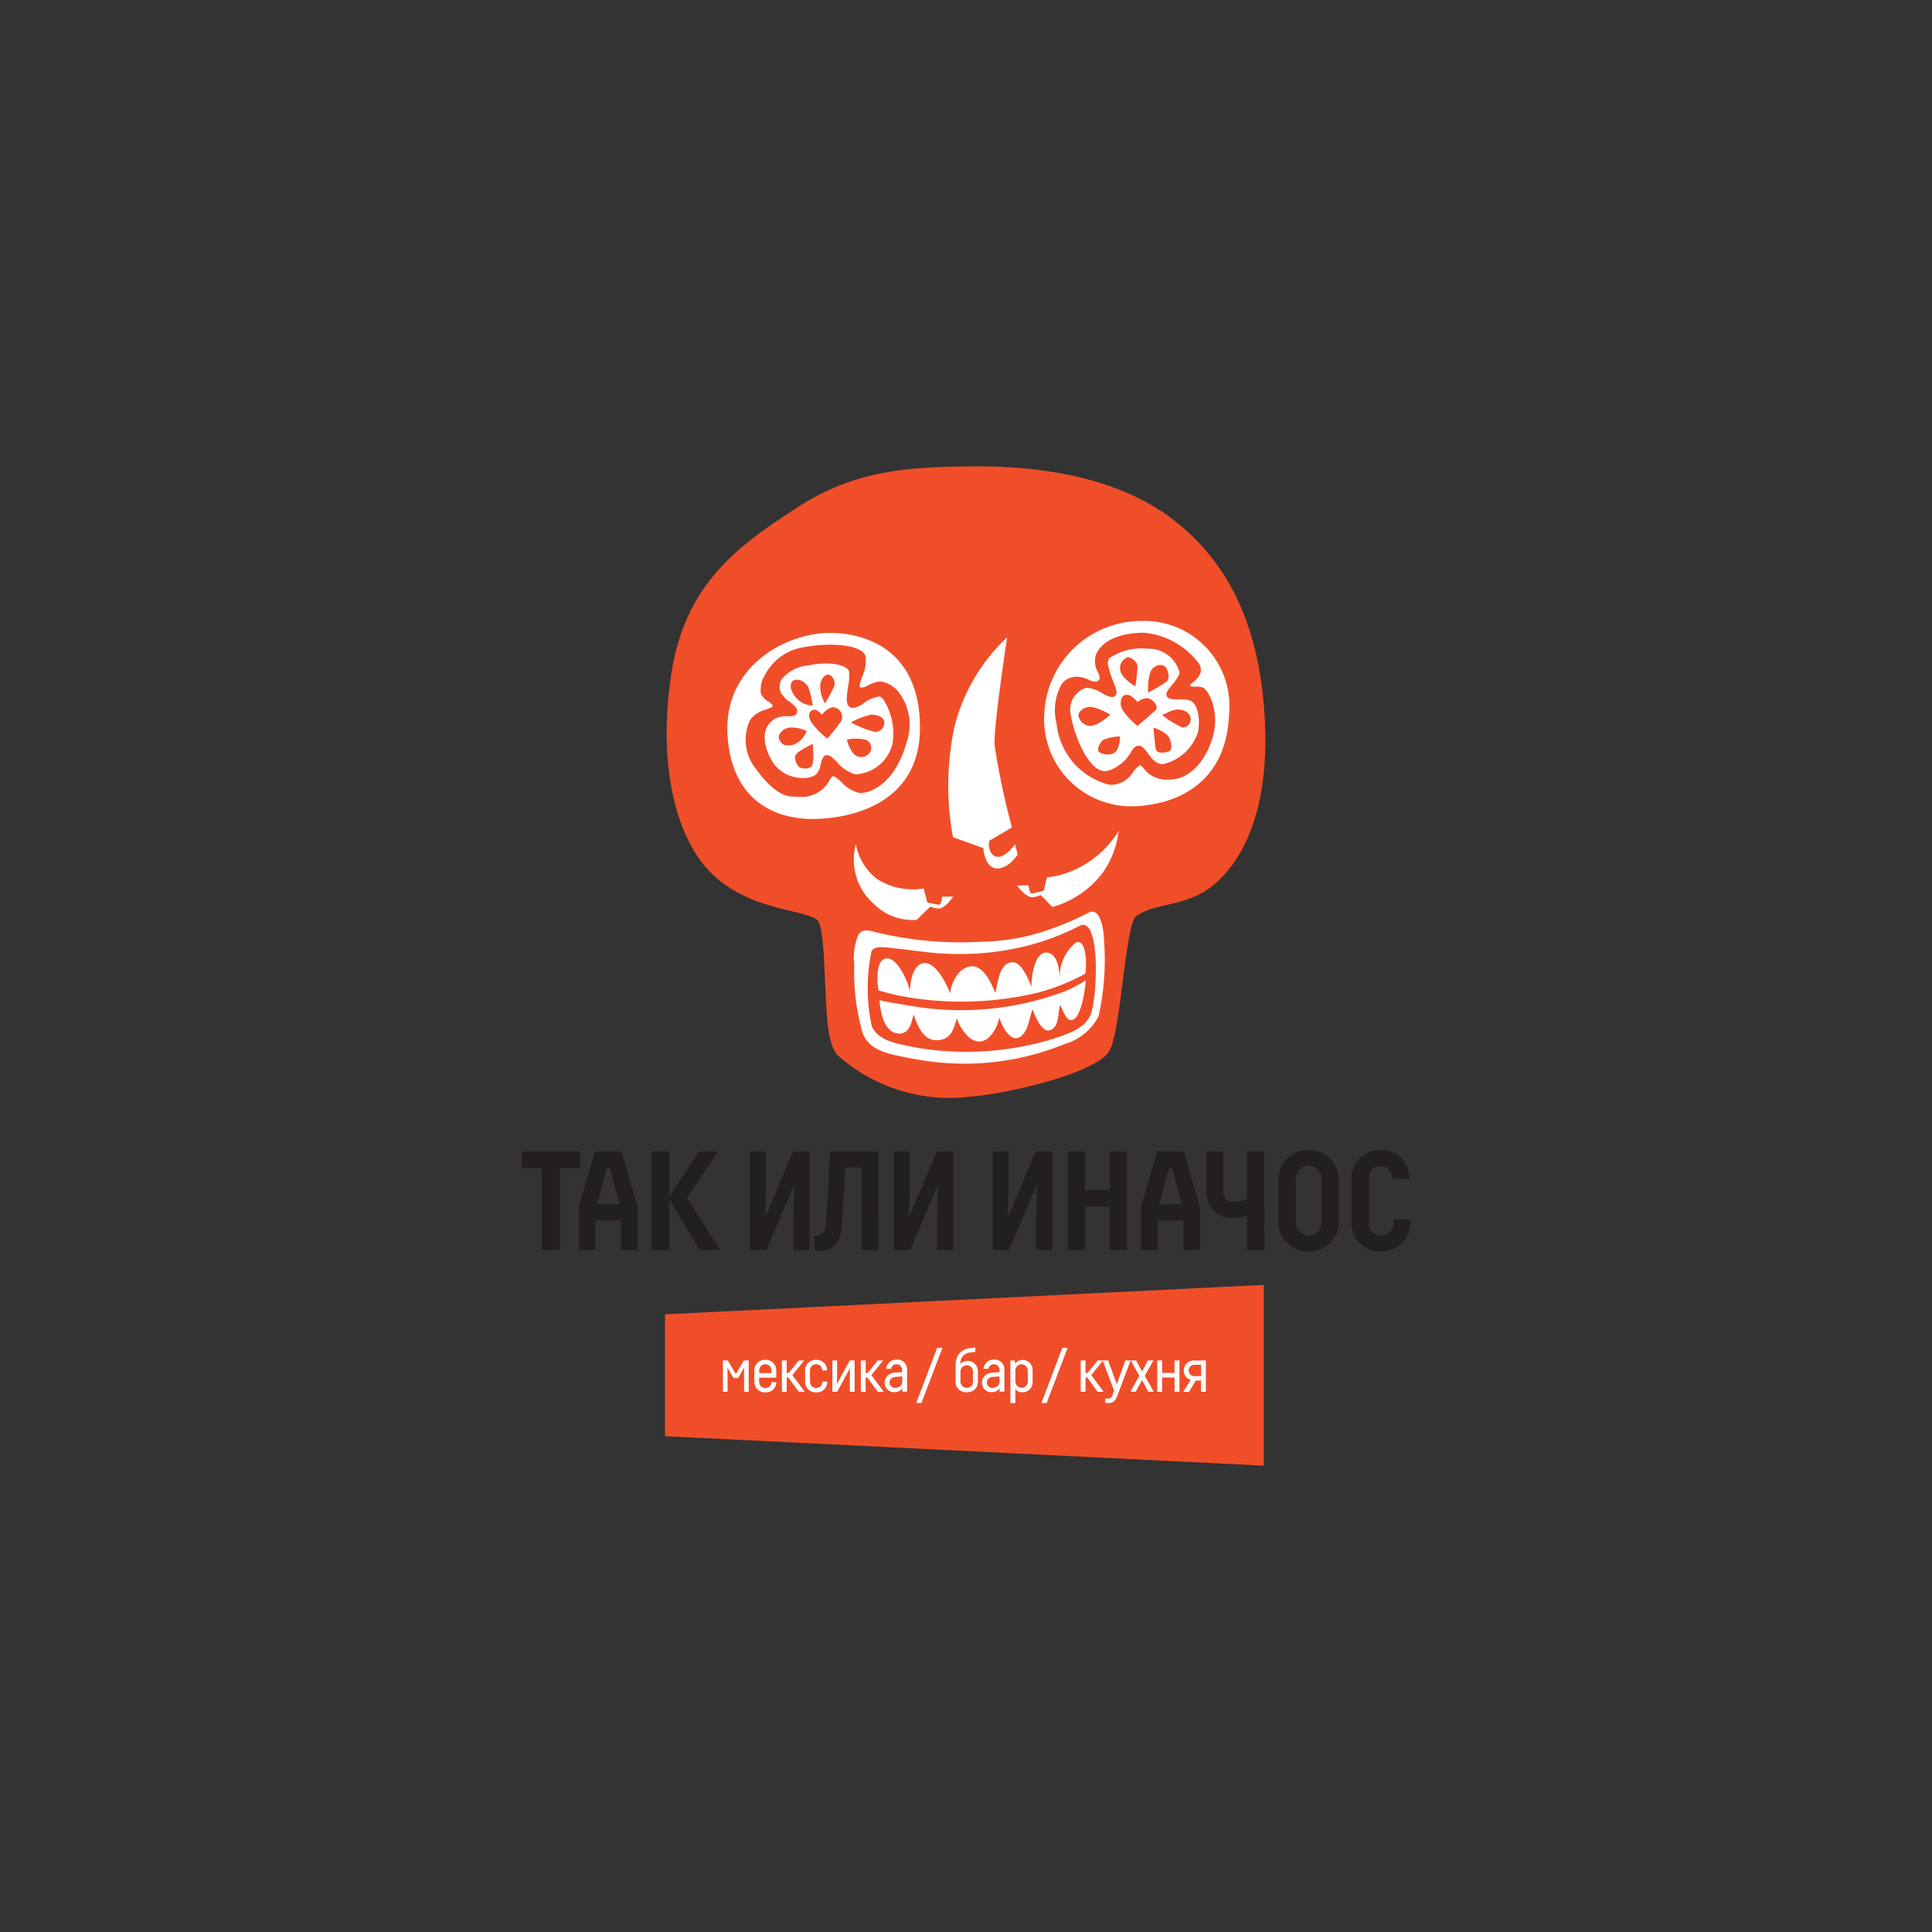 <svg id="Слой_1" data-name="Слой 1" xmlns="http://www.w3.org/2000/svg" viewBox="0 0 116 116"><rect x="0" y="0" width="116" height="116" fill="#333333" stroke="none"/><defs><style>.cls-1{fill:none;}.cls-2{fill:#f04e29;}.cls-3,.cls-4{fill:#fff;}.cls-4{fill-rule:evenodd;}.cls-5{fill:#231f20;}</style></defs><rect class="cls-1" width="116" height="116"/><polygon class="cls-2" points="39.931 86.23 75.879 88 75.879 77.146 39.931 78.913 39.931 86.23"/><path class="cls-3" d="M44.32,82.739h-.282l-.365-.64q.01.319.011.651v.813h-.279V81.681H43.7l.482.825.478-.825h.293v1.882h-.278V82.75a5.312,5.312,0,0,1,.015-.651Z"/><path class="cls-3" d="M46.608,82.984a.616.616,0,0,1-.186.448.66.66,0,0,1-.469.169.649.649,0,0,1-.48-.183.617.617,0,0,1-.182-.457v-.67a.631.631,0,0,1,.182-.463.646.646,0,0,1,.48-.184.631.631,0,0,1,.655.647v.425H45.581v.245a.364.364,0,0,0,.1.267.358.358,0,0,0,.265.106.375.375,0,0,0,.266-.093.357.357,0,0,0,.107-.257Zm-.29-.539v-.154a.378.378,0,0,0-.1-.271.378.378,0,0,0-.531,0,.378.378,0,0,0-.1.271v.154Z"/><path class="cls-3" d="M47.334,82.705h-.1v.858h-.289V81.681h.289v.753h.121l.606-.753h.327l-.711.881.741,1h-.361Z"/><path class="cls-3" d="M48.636,82.954a.36.36,0,0,0,.377.38.344.344,0,0,0,.265-.113.387.387,0,0,0,.1-.271h.294a.635.635,0,0,1-.182.468.649.649,0,0,1-.48.183.663.663,0,0,1-.486-.181.618.618,0,0,1-.184-.463v-.67a.617.617,0,0,1,.184-.462.663.663,0,0,1,.486-.181.629.629,0,0,1,.466.182.623.623,0,0,1,.181.458h-.293a.382.382,0,0,0-.1-.266.334.334,0,0,0-.256-.107.364.364,0,0,0-.271.107.372.372,0,0,0-.106.273Z"/><path class="cls-3" d="M51.312,83.563h-.286v-.926l.011-.489-.771,1.415h-.29V81.681h.286v.926l-.011.489.771-1.415h.29Z"/><path class="cls-3" d="M52.076,82.705h-.1v.858h-.29V81.681h.29v.753h.12l.606-.753h.328l-.711.881.741,1H52.7Z"/><path class="cls-3" d="M54.168,83.349a.08.08,0,0,1-.015.026c-.007.01-.024.029-.049.057a.437.437,0,0,1-.086.073.536.536,0,0,1-.136.058.611.611,0,0,1-.184.027.578.578,0,0,1-.412-.158.59.59,0,0,1,0-.83.688.688,0,0,1,.445-.187l.436-.03v-.124a.348.348,0,0,0-.09-.247.322.322,0,0,0-.245-.1.337.337,0,0,0-.222.072.307.307,0,0,0-.105.2h-.3a.6.6,0,0,1,.2-.4.62.62,0,0,1,.429-.152.583.583,0,0,1,.629.61v1.309h-.283Zm-.115-.136a.343.343,0,0,0,.119-.248v-.324l-.421.03a.38.38,0,0,0-.241.107.315.315,0,0,0-.1.232.305.305,0,0,0,.1.228.347.347,0,0,0,.25.092A.4.4,0,0,0,54.053,83.213Z"/><path class="cls-3" d="M56.268,80.929h.316l-1.261,3.312h-.312Z"/><path class="cls-3" d="M57.715,81.843a.694.694,0,0,1,.393-.131.569.569,0,0,1,.431.184.64.64,0,0,1,.175.459v.6a.618.618,0,0,1-.184.463.742.742,0,0,1-.971,0,.618.618,0,0,1-.185-.463v-.982a1.188,1.188,0,0,1,.078-.444.858.858,0,0,1,.2-.316.958.958,0,0,1,.271-.186.991.991,0,0,1,.3-.085l.13-.012a1.465,1.465,0,0,0,.209-.03v.26a.758.758,0,0,1-.175.034q-.116.011-.138.015a.625.625,0,0,0-.583.681A.627.627,0,0,1,57.715,81.843Zm.6,1.387a.367.367,0,0,0,.106-.276v-.595a.371.371,0,0,0-.106-.273.389.389,0,0,0-.54,0,.4.4,0,0,0-.107.291v.573a.384.384,0,0,0,.647.276Z"/><path class="cls-3" d="M60.009,83.349a.151.151,0,0,1-.015.026c-.008.01-.024.029-.049.057a.443.443,0,0,1-.087.073.512.512,0,0,1-.135.058.616.616,0,0,1-.184.027.58.58,0,0,1-.413-.158.592.592,0,0,1,.006-.83.683.683,0,0,1,.444-.187l.437-.03v-.124a.348.348,0,0,0-.091-.247.318.318,0,0,0-.244-.1.333.333,0,0,0-.222.072.312.312,0,0,0-.106.2h-.3a.6.6,0,0,1,.2-.4.62.62,0,0,1,.429-.152.582.582,0,0,1,.628.61v1.309h-.282Zm-.115-.136a.347.347,0,0,0,.119-.248v-.324l-.422.03a.383.383,0,0,0-.241.107.315.315,0,0,0-.1.232.305.305,0,0,0,.1.228.35.35,0,0,0,.251.092A.4.4,0,0,0,59.894,83.213Z"/><path class="cls-3" d="M60.663,81.681h.272l.011.2a.486.486,0,0,1,.045-.064.55.55,0,0,1,.145-.1.514.514,0,0,1,.25-.064.6.6,0,0,1,.437.174.575.575,0,0,1,.177.429v.737a.575.575,0,0,1-.179.427.606.606,0,0,1-.442.175.531.531,0,0,1-.241-.052A.39.39,0,0,1,61,83.435l-.038-.052v.858h-.294Zm1.043.625a.4.4,0,0,0-.1-.271.339.339,0,0,0-.266-.117.349.349,0,0,0-.276.119.4.4,0,0,0-.1.269v.632a.394.394,0,0,0,.106.27.369.369,0,0,0,.536,0,.386.386,0,0,0,.107-.275Z"/><path class="cls-3" d="M63.783,80.929H64.1l-1.26,3.312h-.313Z"/><path class="cls-3" d="M65.277,82.705h-.1v.858h-.29V81.681h.29v.753H65.3l.606-.753h.327l-.711.881.741,1H65.9Z"/><path class="cls-3" d="M66.353,83.97h.2a.241.241,0,0,0,.233-.185l.105-.282-.684-1.822h.331l.515,1.438.512-1.438h.32l-.824,2.191a.67.67,0,0,1-.177.26.451.451,0,0,1-.312.109h-.219Z"/><path class="cls-3" d="M68.57,82.344l.354-.663h.331l-.523.919.542.963h-.328l-.376-.7-.38.7h-.324l.542-.959-.523-.923h.331Z"/><path class="cls-3" d="M70.817,83.563h-.294v-.858h-.749v.858h-.293V81.681h.293v.753h.749v-.753h.294Z"/><path class="cls-3" d="M71.49,82.852a.589.589,0,0,1-.293-.2.559.559,0,0,1-.121-.366.573.573,0,0,1,.179-.429.614.614,0,0,1,.446-.174h.7v1.882h-.29v-.677H71.8l-.407.677h-.35Zm-.028-.326a.36.36,0,0,0,.273.1h.38v-.681h-.38a.36.36,0,0,0-.271.1.365.365,0,0,0,0,.487Z"/><path class="cls-2" d="M50.254,63.32c-.575-.722-.612-2.322-.694-3.887s-.105-3.887-.511-4.208c-.8-.633-4.024-.556-6.284-2.747-2.375-2.3-3.263-7.04-2.437-12.147.866-5.352,4.044-7.581,7.515-9.846s6.721-2.46,10.65-2.484c4.647-.029,9.059.887,12.129,3.342,3.769,3.014,5.062,7.276,5.315,11.791.328,5.882-1.565,8.777-3.1,10.022-1.654,1.344-3.587,1.027-4.64,1.88-.631.51-.915,7.05-1.611,8.1-.871,1.32-6,2.52-8.331,2.709A10.08,10.08,0,0,1,50.254,63.32Z"/><path class="cls-3" d="M49.786,38c-2.629.021-6.412,2.035-6.1,6.24.37,4.935,4.436,4.93,5.124,4.932,1.548.005,6.437-.51,6.427-5.5C55.23,38.971,51.915,37.986,49.786,38Zm1.907,9.607a1.026,1.026,0,0,1-.126-.008,2.022,2.022,0,0,1-1.025-.625c-.208-.19-.425-.389-.546-.363-.056.012-.122.121-.192.237a1.894,1.894,0,0,1-1.907.988c-.138,0-.284-.007-.435-.021-.767-.068-1.533-.911-2.04-1.606a2.782,2.782,0,0,1-.38-2.992,1.668,1.668,0,0,1,.936-.609c.153-.058.409-.153.428-.212-.045-.131-.149-.2-.282-.284a.945.945,0,0,1-.443-.49,1.7,1.7,0,0,1,.272-1.139,3.142,3.142,0,0,1,1.991-1.559,8.616,8.616,0,0,1,1.9-.215c.457,0,1.964.051,2.129.714a2.277,2.277,0,0,1-.208,1.207c-.077.22-.207.588-.134.625a.237.237,0,0,0,.115.029.955.955,0,0,0,.363-.129,2.145,2.145,0,0,1,.674-.233.636.636,0,0,1,.077-.005,1.691,1.691,0,0,1,1.176.751,3.182,3.182,0,0,1,.4,2.885C53.769,46.97,52.35,47.609,51.693,47.609Z"/><path class="cls-3" d="M52.805,41.821a1.909,1.909,0,0,0-.941.393,1.392,1.392,0,0,1-.653.293.367.367,0,0,1-.174-.043c-.28-.151-.2-.668-.114-1.266a2.865,2.865,0,0,0,.056-.888c-.067-.228-.528-.474-1.38-.474a5.239,5.239,0,0,0-1.044.112,2.361,2.361,0,0,0-1.637.848.881.881,0,0,0-.048.749,1.617,1.617,0,0,0,.553.6c.27.215.5.4.433.63s-.311.227-.44.227h-.2a1.338,1.338,0,0,0-.67.147c-.275.15-1.107.764-.28,2.388A2.144,2.144,0,0,0,48.2,46.714a1.366,1.366,0,0,0,.8-.21,1.136,1.136,0,0,0,.27-.6c.072-.286.148-.587.42-.558.18.018.355.2.576.42a2.248,2.248,0,0,0,1,.7.868.868,0,0,0,.191.02,2.407,2.407,0,0,0,2.131-1.841,3.755,3.755,0,0,0-.562-2.664C52.921,41.861,52.845,41.821,52.805,41.821Zm-3.547-.778c.138-.493.384-.575.549-.521a.568.568,0,0,1,.274.685,7.069,7.069,0,0,1-.548,1.014A1.893,1.893,0,0,1,49.258,41.043Zm-1.507.8c-.3-.437-.328-.631-.218-.877s.712-.219.986.274a4.91,4.91,0,0,1,.274,1.123A1.371,1.371,0,0,1,47.751,41.838Zm-.958,2.575c-.165-.329.26-.722.68-.739a2.036,2.036,0,0,1,.964.219s-.3.767-.964.849C47.14,44.784,46.957,44.742,46.793,44.413Zm2,1.452c-.11.3-.384.3-.66.247s-.436-.493-.382-.74,1.042-.712,1.042-.712A4.307,4.307,0,0,1,48.793,45.865Zm1.726-2.6a10.677,10.677,0,0,1-.849,1.077s-1.379-1.065-1.042-1.571c.294-.44.713.137.713.137s.415-.52.769-.438A.58.58,0,0,1,50.519,43.263ZM52.272,45.1a.63.63,0,0,1-.821.3c-.411-.192-.607-.987-.607-.987a2.492,2.492,0,0,1,1.127,0A.522.522,0,0,1,52.272,45.1Zm.274-1.151a6.072,6.072,0,0,1-1.452-.575,4.261,4.261,0,0,1,1.224-.466c.365,0,.8.165.777.466A.556.556,0,0,1,52.546,43.947Z"/><path class="cls-3" d="M71.451,42.061a2.365,2.365,0,0,0-.691-.071c-.366,0-.683-.008-.725-.254-.028-.168.125-.355.338-.615s.464-.564.439-.776a1.9,1.9,0,0,0-1.848-1.394H68.93a3.413,3.413,0,0,0-2.3.556.47.47,0,0,0-.106.4,4.9,4.9,0,0,0,.316,1c.173.435.309.779.061.914a.283.283,0,0,1-.135.032,1.443,1.443,0,0,1-.577-.228,2.1,2.1,0,0,0-.889-.327.6.6,0,0,0-.167.023A1.381,1.381,0,0,0,64.31,43c.141.987,1,3.3,2.027,3.3a.757.757,0,0,0,.276-.054,2.392,2.392,0,0,0,1.278-1.069c.136-.213.254-.4.473-.4s.383.213.56.455c.217.3.462.633.876.647h.024a2.868,2.868,0,0,0,2.113-1.957C72.089,43.059,71.867,42.2,71.451,42.061Zm-2.219-1.95c.357-.3.685-.191.8,0s.219.631,0,.822a9.853,9.853,0,0,1-1.1.65S68.876,40.413,69.232,40.111Zm-3.808,3.477a.78.78,0,0,1-.658-.545c-.109-.274.337-.685.85-.584a3.973,3.973,0,0,1,1.041.447S65.972,43.588,65.424,43.588Zm1.507,1.6a.905.905,0,0,1-.877,0c-.274-.1-.027-.579.164-.755a2.759,2.759,0,0,1,1.031-.216S67.232,44.989,66.931,45.184Zm.794-5.73a.751.751,0,0,1,.576.493,10.439,10.439,0,0,1-.137,1.26s-.714-.411-.878-.876A.691.691,0,0,1,67.725,39.454Zm.579,4.134s-1.046-.819-1.018-1.367.322-.521.49-.493.528.411.528.411a.9.9,0,0,1,.624-.219c.3.055.688.506.441.732S68.3,43.588,68.3,43.588Zm1.85,1.538c-.291.082-.7.113-.757-.149s-.137-1.3-.137-1.3.719.258.894.539S70.445,45.043,70.154,45.126Zm1.326-1.852a.479.479,0,0,1-.494.4,5.664,5.664,0,0,1-1.233-.766c.11.055.6-.384,1.124-.3S71.534,43.066,71.48,43.274Z"/><path class="cls-3" d="M68.532,37.282A5.839,5.839,0,0,0,62.7,42.838a5.232,5.232,0,0,0,5.678,5.555c2.519-.17,5.258-1.543,5.414-5.484A5.113,5.113,0,0,0,68.532,37.282Zm4.352,6.692c-.32,1.411-1.277,2.834-2.692,2.834h-.041a1.7,1.7,0,0,1-1.484-.677c-.089-.108-.142-.17-.193-.17a.163.163,0,0,0-.06.015,1.268,1.268,0,0,0-.381.374,1.588,1.588,0,0,1-1.261.771,1.481,1.481,0,0,1-.2-.013,4.216,4.216,0,0,1-3.133-3.665,3.185,3.185,0,0,1,.321-2.395,1.123,1.123,0,0,1,.831-.414,1.742,1.742,0,0,1,.767.175,1.27,1.27,0,0,0,.416.121.252.252,0,0,0,.192-.082c.1-.1.062-.236-.056-.518a1.251,1.251,0,0,1-.09-1.063c.371-.811,1.424-1.276,2.889-1.276A4.629,4.629,0,0,1,71.9,39.734a.74.74,0,0,1,.191.636,1.335,1.335,0,0,1-.489.616c-.057.045-.153.122-.155.149l.005.014c.034.06.067.076.16.076.03,0,.063,0,.1,0s.092,0,.143,0a1.23,1.23,0,0,1,.284.031C72.611,41.358,73.163,42.747,72.884,43.974Z"/><path class="cls-3" d="M60.949,50.689s-.721,1.019-1.255.694c-.423-.258-.3-.9-.3-.9l1.365-.8v0h0a45.427,45.427,0,0,1-1.045-4.947c-.058-1.153.757-6.472.757-6.472a11.048,11.048,0,0,0-3.172,5.4,17.031,17.031,0,0,0-.08,6.606h0l1.817.649s.075,1.222.84,1.222c.718,0,1.225-.833,1.225-.833Z"/><path class="cls-3" d="M56.568,53.842s-.051.51-.2.483c-.281-.049-.687-.134-.687-.134l-.219-.83,0-.014h-.007a4.029,4.029,0,0,1-2.784-.563,3.427,3.427,0,0,1-1.285-2.1,3.537,3.537,0,0,0,1.06,3.57,3.3,3.3,0,0,0,2.6.976l0-.008.807-.785a1.644,1.644,0,0,0,.483.11c.4.028.9-.717.9-.717Z"/><path class="cls-3" d="M65.513,51.653a5.644,5.644,0,0,1-2.658,1.032l-.192.8s-.409.1-.693.157c-.156.032-.223-.485-.223-.485l-.683.012s.533.742.937.7a1.677,1.677,0,0,0,.487-.127l.7.716a5.754,5.754,0,0,0,2.973-1.993,5.406,5.406,0,0,0,1.008-2.59A5.774,5.774,0,0,1,65.513,51.653Z"/><path class="cls-4" d="M66.284,56.418c-.029-.876-.3-1.93-.9-1.633a18.1,18.1,0,0,1-2.936,1.209,13.013,13.013,0,0,1-3.5.55,21.827,21.827,0,0,1-6.354-.571c-.385-.095-.805-.239-1.047.141a3.418,3.418,0,0,0-.256,1.8,13.182,13.182,0,0,0,.51,4.132c.411.992,1.313,1.226,3.154,1.543a15.917,15.917,0,0,0,8.972-.906,3.311,3.311,0,0,0,2.035-1.669A15.561,15.561,0,0,0,66.284,56.418ZM65.49,60.9c-.345.863-1.335,1.155-2.262,1.475a17.942,17.942,0,0,1-8.3.51c-1.049-.226-2.165-.363-2.583-1.258a10.872,10.872,0,0,1-.015-4.529c.234-.361.958-.2,1.4-.156,1.1.109,2.217.314,3.451.332a16.472,16.472,0,0,0,4.585-.515,14.652,14.652,0,0,0,3.057-1.174C66.1,54.956,65.883,59.924,65.49,60.9Zm-.33-2.437a12.676,12.676,0,0,1-2.747,1.112,19.655,19.655,0,0,1-7.353.382,14.148,14.148,0,0,1-2.315-.495c-.1-.647-.128-1.7.352-1.886.7-.28,1.444,1.36,1.526,1.938h.01c.019-.638.2-1.52.733-1.668.753-.207,1.446,1.164,1.682,1.8a2.205,2.205,0,0,1,.662-1.373c1.117-.849,1.749.613,2.052,1.357.144-.63.26-1.959,1.132-1.843.45.06.891,1.061,1.045,1.47-.039-.758.267-2.409,1.126-2,.364.172.505.691.569,1.4a2.582,2.582,0,0,1,.986-2.079C65.219,56.377,65.265,57.855,65.16,58.466Zm.023.395c.01.225-.207,2.132-.75,2.365-.4.174-.6-.554-.778-.889l-.01.031c-.142.548-.057,1.145-.468,1.427-.579.4-1.042-.815-1.179-1.193-.22.577-.24,1.229-.674,1.6-.627.529-1.18-.628-1.317-1.088H60c-.152.762-.844,1.9-1.777,1.207a2.773,2.773,0,0,1-.777-1.181c-.162.561-.312,1.349-1.266,1.32-.787-.024-1.109-.94-1.332-1.554-.09.364-.2,1.141-.82,1.157-.876.022-1.162-1.142-1.221-2.008.527.129,1.339.25,2.035.367a17.691,17.691,0,0,0,9.141-.919A7.43,7.43,0,0,0,65.183,58.861Z"/><path class="cls-5" d="M31.331,69.135h3.492v.99H33.614v4.929H32.532V70.125h-1.2Z"/><path class="cls-5" d="M37.325,69.135l.964,3.332v2.587h-1V73.3H35.753v1.759h-1V72.467l.964-3.332Zm-.719.99h-.169l-.592,2.181H37.2Z"/><path class="cls-5" d="M40.191,71.849l1.767-2.714h1.159l-1.869,2.79,2.012,3.129H42.009L40.191,72.01v3.044H39.134V69.135h1.057Z"/><path class="cls-5" d="M46,69.135v1.852l-.05,2.08,1.674-3.932h.98v5.919h-.964V73.168l.051-2.046-1.674,3.932h-.981V69.135Z"/><path class="cls-5" d="M52.737,75.054h-1V70.091h-.981q-.135,2.435-.245,3.736a1.429,1.429,0,0,1-.389.918,1.189,1.189,0,0,1-.9.36l-.322-.026v-.862q.627,0,.677-.685.168-2.174.253-4.4h2.9Z"/><path class="cls-5" d="M54.631,69.135v1.852l-.051,2.08,1.675-3.932h.98v5.919h-.964V73.168l.051-2.046-1.674,3.932h-.981V69.135Z"/><path class="cls-5" d="M60.566,69.135v1.852l-.051,2.08,1.674-3.932h.981v5.919h-.964V73.168l.051-2.046-1.674,3.932H59.6V69.135Z"/><path class="cls-5" d="M67.668,69.135v5.919h-1.04v-2.6H65.14v2.6H64.1V69.135h1.04v2.317h1.488V69.135Z"/><path class="cls-5" d="M71.083,69.135l.964,3.332v2.587h-1V73.3H69.51v1.759h-1V72.467l.964-3.332Zm-.719.99h-.169L69.6,72.306h1.353Z"/><path class="cls-5" d="M75.919,75.054h-1.04V72.982a2.691,2.691,0,0,1-.913.136,1.518,1.518,0,0,1-1.087-.414,1.538,1.538,0,0,1-.435-1.168v-2.4H73.45V71.52a.574.574,0,0,0,.626.642,2.146,2.146,0,0,0,.406-.038,1.7,1.7,0,0,0,.3-.08l.093-.034V69.135h1.04Z"/><path class="cls-5" d="M80.374,73.354a1.723,1.723,0,0,1-.511,1.277,1.885,1.885,0,0,1-2.579,0,1.715,1.715,0,0,1-.52-1.273V70.835a1.717,1.717,0,0,1,.52-1.268,1.858,1.858,0,0,1,2.57,0,1.674,1.674,0,0,1,.52,1.234Zm-1.031-2.587a.765.765,0,0,0-.769-.761.75.75,0,0,0-.542.224.728.728,0,0,0-.228.537v2.655a.725.725,0,0,0,.228.537.75.75,0,0,0,.542.224.743.743,0,0,0,.545-.224.733.733,0,0,0,.224-.537Z"/><path class="cls-5" d="M84.669,73.464a1.577,1.577,0,0,1-.515,1.184,1.84,1.84,0,0,1-2.5,0,1.565,1.565,0,0,1-.516-1.175V70.708a1.549,1.549,0,0,1,.52-1.167,1.744,1.744,0,0,1,1.239-.49,1.9,1.9,0,0,1,.811.165,1.347,1.347,0,0,1,.546.431,2.064,2.064,0,0,1,.283.549,1.846,1.846,0,0,1,.093.579H83.6a.818.818,0,0,0-.186-.532.619.619,0,0,0-.507-.228.7.7,0,0,0-.507.194.633.633,0,0,0-.2.473V73.5a.626.626,0,0,0,.207.495.737.737,0,0,0,.5.182.807.807,0,0,0,.524-.187.635.635,0,0,0,.229-.524v-.253h1.014Z"/></svg>